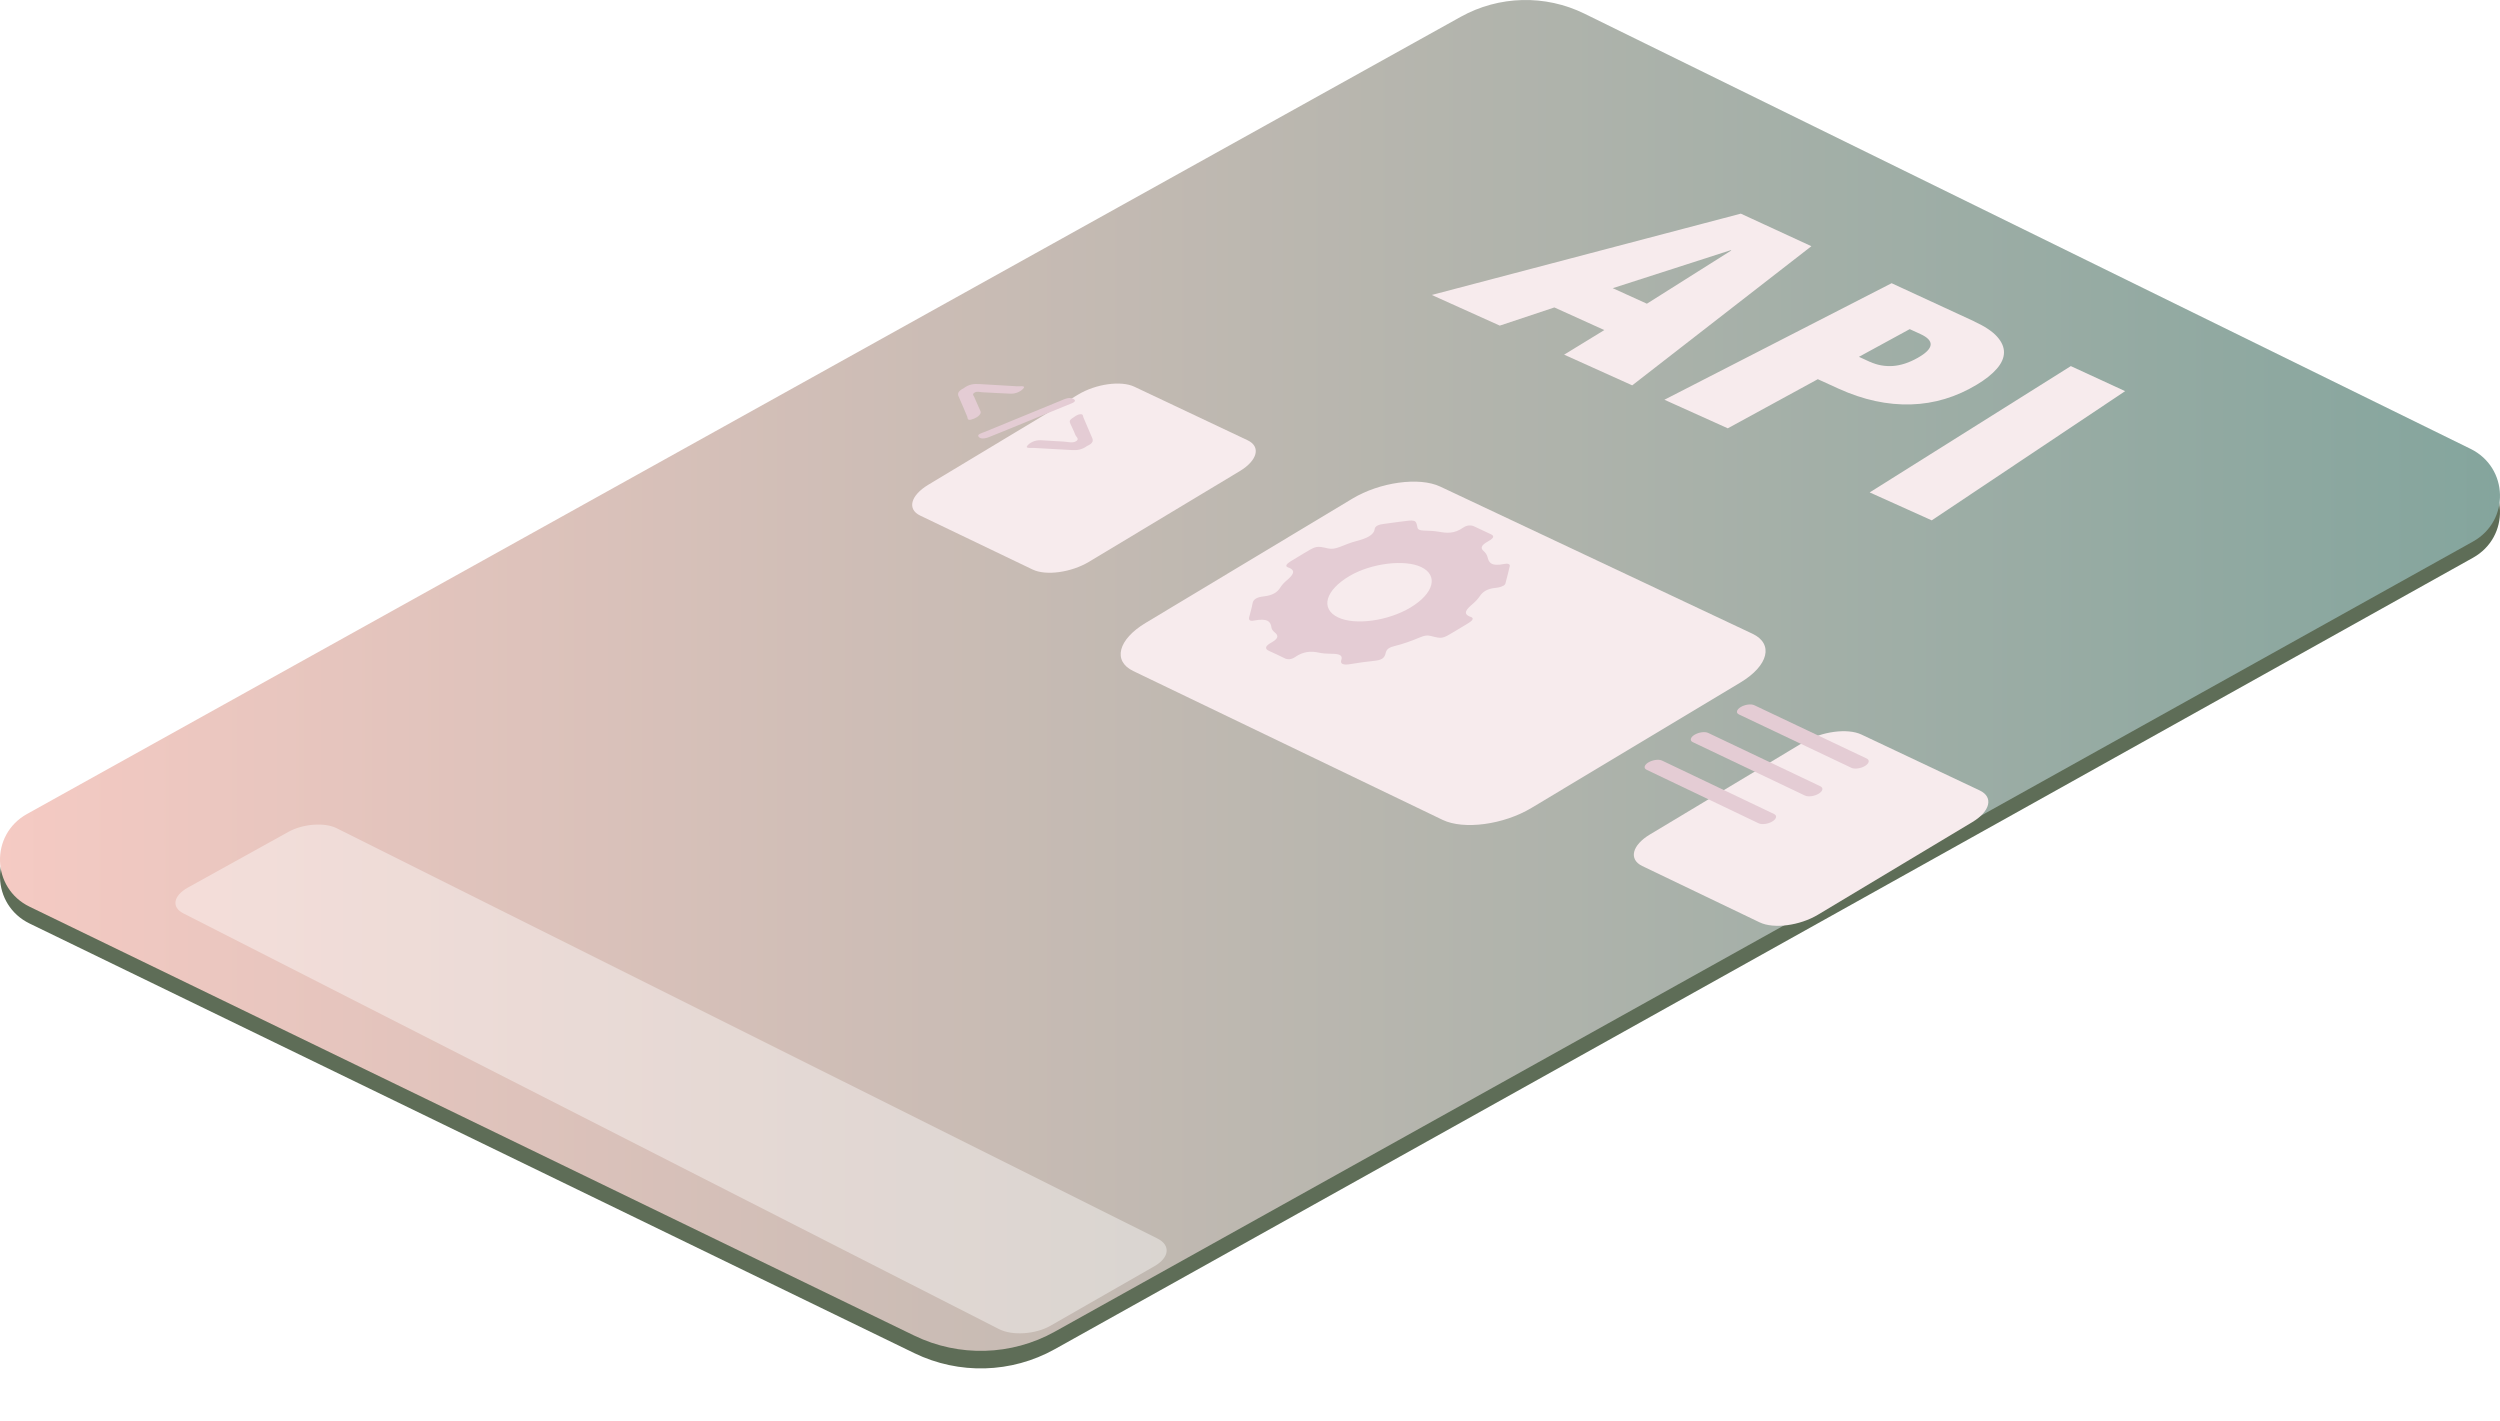 <svg width="285" height="162" viewBox="0 0 285 162" fill="none" xmlns="http://www.w3.org/2000/svg">
<path d="M3.079 94.693C-1.162 97.054 -0.984 103.166 3.381 105.285L104.239 154.261C109.323 156.728 115.308 156.564 120.243 153.808L281.925 63.581C286.149 61.225 285.988 55.137 281.646 53L3.079 94.693Z" fill="#5E6D57"/>
<path d="M120.243 151.812L281.925 61.734C286.149 59.382 285.988 53.304 281.646 51.17L180.628 1.558C176.156 -0.64 170.877 -0.505 166.523 1.917L3.079 92.794C-1.162 95.151 -0.984 101.253 3.381 103.369L104.239 152.264C109.323 154.727 115.308 154.563 120.243 151.812Z" fill="url(#paint0_linear_893_5)"/>
<g opacity="0.4" filter="url(#filter0_d_893_5)">
<path d="M106.909 144.529L13.889 97.116C12.517 96.416 12.761 95.105 14.43 94.177L25.875 87.834C27.532 86.913 29.997 86.727 31.375 87.415L124.954 134.194C126.474 134.954 126.32 136.366 124.603 137.348L112.766 144.128C111.043 145.115 108.418 145.289 106.903 144.523L106.909 144.529Z" fill="url(#paint1_linear_893_5)"/>
</g>
<path d="M206.492 28.073L186.072 43.93L178.31 40.431L182.891 37.627L177.198 35.048L170.973 37.12L163.222 33.626L198.452 24.355L206.498 28.067L206.492 28.073ZM197.299 28.521L183.855 32.853L187.745 34.623L197.37 28.551L197.299 28.515V28.521Z" fill="#F7EBED"/>
<path d="M225.079 36.654C226.267 37.202 227.131 37.775 227.669 38.377C228.207 38.979 228.467 39.587 228.455 40.2C228.443 40.82 228.165 41.434 227.633 42.042C227.095 42.661 226.338 43.263 225.363 43.847C223.016 45.264 220.509 46.025 217.861 46.102C215.171 46.184 212.416 45.589 209.613 44.314L207.231 43.228L196.968 48.828L189.743 45.571L215.644 32.286L225.085 36.648L225.079 36.654ZM213.172 41.245C214.006 41.629 214.875 41.782 215.786 41.723C216.69 41.658 217.636 41.351 218.617 40.796C220.486 39.74 220.58 38.837 218.919 38.076L217.707 37.521L211.919 40.678L213.167 41.251L213.172 41.245Z" fill="#F7EBED"/>
<path d="M242.265 44.591L220.219 59.321L213.143 56.135L236.075 41.735L242.265 44.591Z" fill="#F7EBED"/>
<path d="M181.496 78.177C183.488 79.127 185.487 80.077 187.479 81.027C187.715 81.139 187.94 81.192 188.389 81.08C189.063 80.915 189.619 81.133 189.578 81.488C189.536 81.853 188.945 82.237 188.259 82.343C187.603 82.444 187.059 82.237 187.242 81.865C187.42 81.505 187.16 81.358 186.823 81.198L181.041 78.442L181.49 78.171L181.496 78.177Z" fill="#E4CCD4"/>
<path d="M134.265 56.188C132.32 55.261 130.375 54.34 128.442 53.414C128.212 53.302 127.993 53.249 127.555 53.361C126.893 53.526 126.355 53.314 126.403 52.965C126.45 52.605 127.029 52.234 127.697 52.127C128.336 52.027 128.868 52.228 128.685 52.594C128.507 52.948 128.761 53.089 129.087 53.243L134.715 55.922L134.271 56.188H134.265Z" fill="#E4CCD4"/>
<g filter="url(#filter1_d_893_5)">
<path d="M157.44 86.457L122.187 69.496C119.823 68.357 120.455 65.902 123.6 64.013L147.154 49.855C150.299 47.961 154.786 47.341 157.18 48.468L192.782 65.246C195.218 66.397 194.615 68.876 191.428 70.794L167.585 85.105C164.405 87.017 159.864 87.625 157.452 86.463L157.44 86.457Z" fill="#F7EBED"/>
</g>
<path d="M171.446 66.74C171.109 66.928 170.795 66.987 170.494 67.017C169.56 67.111 169.057 67.442 168.714 67.938C168.508 68.239 168.247 68.546 167.91 68.829C167.177 69.448 166.663 69.991 167.686 70.334C168.064 70.458 167.869 70.747 167.443 71.007C166.894 71.337 166.344 71.673 165.794 72.004C164.422 72.83 164.411 72.836 163.086 72.494C162.708 72.393 162.359 72.458 161.928 72.641C160.958 73.043 159.971 73.414 158.918 73.668C157.978 73.892 158.026 74.311 157.913 74.636C157.754 75.084 157.411 75.261 156.648 75.338C155.779 75.427 154.898 75.545 154.017 75.698C153.107 75.858 152.752 75.692 152.912 75.232C153.113 74.665 152.616 74.53 151.771 74.53C151.274 74.53 150.784 74.494 150.376 74.406C149.471 74.211 148.608 74.235 147.627 74.913C147.207 75.203 146.775 75.203 146.45 75.043C145.871 74.766 145.309 74.477 144.7 74.217C144.139 73.975 144.221 73.644 144.919 73.261C145.729 72.812 145.764 72.476 145.374 72.145C145.173 71.974 144.978 71.78 144.948 71.555C144.866 70.888 144.541 70.434 142.944 70.747C142.412 70.853 142.341 70.611 142.406 70.357C142.542 69.814 142.708 69.271 142.802 68.74C142.879 68.309 143.329 68.067 144.044 67.991C145.073 67.879 145.617 67.525 145.954 66.982C146.113 66.728 146.338 66.462 146.622 66.22C147.378 65.583 147.851 65.028 146.828 64.68C146.45 64.55 146.693 64.261 147.106 64.007C147.621 63.694 148.135 63.382 148.655 63.069C150.056 62.225 150.068 62.219 151.428 62.526C151.836 62.614 152.244 62.538 152.711 62.361C153.332 62.13 153.946 61.853 154.585 61.694C155.779 61.387 156.625 61.015 156.719 60.289C156.766 59.947 157.234 59.782 157.813 59.717C158.38 59.652 158.954 59.563 159.521 59.487C161.396 59.233 161.413 59.227 161.591 60.136C161.638 60.378 161.868 60.466 162.288 60.484C162.874 60.508 163.482 60.519 163.997 60.614C164.919 60.779 165.764 60.879 166.823 60.136C167.213 59.864 167.692 59.841 168.023 59.994C168.679 60.301 169.329 60.608 169.986 60.915C170.476 61.145 170.139 61.446 169.613 61.735C168.868 62.142 168.744 62.473 169.117 62.803C169.347 63.004 169.513 63.246 169.578 63.506C169.725 64.102 169.944 64.609 171.523 64.285C171.877 64.208 172.167 64.308 172.114 64.538C171.96 65.205 171.789 65.872 171.611 66.539C171.588 66.616 171.481 66.704 171.44 66.757L171.446 66.74ZM160.781 69.266C163.459 67.666 164.014 65.601 162.022 64.645C160.13 63.742 156.323 64.208 153.864 65.654C151.079 67.288 150.488 69.395 152.534 70.381C154.455 71.307 158.215 70.8 160.781 69.266Z" fill="#E4CCD4"/>
<g filter="url(#filter2_d_893_5)">
<path d="M110.724 57.929L97.895 51.773C96.388 51.047 96.802 49.483 98.817 48.268L115.909 37.981C117.925 36.766 120.792 36.364 122.312 37.084L135.229 43.192C136.76 43.918 136.358 45.488 134.331 46.71L117.15 57.043C115.123 58.259 112.249 58.66 110.73 57.929H110.724Z" fill="#F7EBED"/>
</g>
<g filter="url(#filter3_d_893_5)">
<path d="M193.609 98.154L180.219 91.727C178.646 90.971 179.042 89.354 181.106 88.121L198.599 77.622C200.662 76.383 203.618 75.987 205.203 76.737L218.688 83.111C220.284 83.866 219.9 85.489 217.825 86.734L200.243 97.28C198.168 98.525 195.2 98.915 193.615 98.154H193.609Z" fill="#F7EBED"/>
</g>
<path d="M123.925 50.841C124.576 50.563 124.653 50.262 124.517 49.944C124.168 49.159 123.849 48.362 123.506 47.577C123.441 47.436 123.512 47.188 123.145 47.223C122.773 47.258 122.512 47.506 122.24 47.678C121.874 47.914 121.933 48.108 122.016 48.291C122.199 48.71 122.418 49.117 122.572 49.542C122.66 49.79 123.104 50.044 122.666 50.304C122.246 50.552 121.703 50.357 121.235 50.339C120.36 50.304 119.521 50.227 118.652 50.186C117.948 50.156 117.369 50.487 117.109 50.817C116.843 51.16 117.558 51.041 117.889 51.065C119.32 51.16 120.78 51.218 122.211 51.307C122.826 51.348 123.37 51.254 123.931 50.841H123.925ZM109.885 44.243C109.24 44.567 109.128 44.862 109.276 45.181C109.63 45.943 109.92 46.721 110.263 47.489C110.328 47.636 110.227 47.949 110.706 47.837C111.209 47.713 111.646 47.43 111.776 47.129C111.841 46.981 111.759 46.84 111.7 46.704C111.493 46.22 111.262 45.742 111.061 45.252C111.002 45.11 110.789 44.957 111.073 44.774C111.38 44.573 111.664 44.697 111.936 44.715C113.03 44.768 114.106 44.839 115.205 44.88C115.862 44.904 116.423 44.579 116.671 44.278C116.973 43.912 116.234 44.06 115.921 44.036C114.502 43.936 113.042 43.877 111.623 43.782C110.966 43.735 110.405 43.847 109.879 44.243H109.885ZM122.211 45.966C122.672 45.76 122.619 45.583 122.282 45.441C121.809 45.24 121.283 45.535 120.798 45.73C117.96 46.887 115.134 48.055 112.308 49.218C111.942 49.371 111.333 49.507 111.564 49.796C111.765 50.044 112.202 50.05 112.781 49.814C113.491 49.525 114.206 49.242 114.916 48.952C117.31 47.973 119.704 46.993 122.205 45.966H122.211Z" fill="#E4CCD4"/>
<path d="M211.044 87.525L198.239 81.446C197.866 81.269 197.961 80.891 198.446 80.602C198.93 80.313 199.622 80.219 199.994 80.396L212.806 86.474C213.178 86.651 213.089 87.029 212.605 87.324C212.12 87.613 211.422 87.708 211.05 87.531L211.044 87.525Z" fill="#E4CCD4"/>
<path d="M205.764 90.694L192.977 84.604C192.604 84.427 192.699 84.049 193.184 83.76C193.669 83.471 194.36 83.376 194.733 83.553L207.526 89.638C207.899 89.815 207.81 90.198 207.319 90.487C206.835 90.777 206.137 90.871 205.764 90.694Z" fill="#E4CCD4"/>
<path d="M200.485 93.857L187.715 87.755C187.343 87.578 187.438 87.2 187.922 86.911C188.407 86.622 189.099 86.528 189.471 86.705L202.247 92.801C202.619 92.978 202.525 93.362 202.04 93.651C201.555 93.94 200.858 94.034 200.485 93.857Z" fill="#E4CCD4"/>
<defs>
<filter id="filter0_d_893_5" x="10" y="84" width="133" height="78" filterUnits="userSpaceOnUse" color-interpolation-filters="sRGB">
<feFlood flood-opacity="0" result="BackgroundImageFix"/>
<feColorMatrix in="SourceAlpha" type="matrix" values="0 0 0 0 0 0 0 0 0 0 0 0 0 0 0 0 0 0 127 0" result="hardAlpha"/>
<feOffset dx="7" dy="7"/>
<feGaussianBlur stdDeviation="5"/>
<feColorMatrix type="matrix" values="0 0 0 0 0.745 0 0 0 0 0.745 0 0 0 0 0.749 0 0 0 0.9 0"/>
<feBlend mode="normal" in2="BackgroundImageFix" result="effect1_dropShadow_893_5"/>
<feBlend mode="normal" in="SourceGraphic" in2="effect1_dropShadow_893_5" result="shape"/>
</filter>
<filter id="filter1_d_893_5" x="117.757" y="44.906" width="93.52" height="59.147" filterUnits="userSpaceOnUse" color-interpolation-filters="sRGB">
<feFlood flood-opacity="0" result="BackgroundImageFix"/>
<feColorMatrix in="SourceAlpha" type="matrix" values="0 0 0 0 0 0 0 0 0 0 0 0 0 0 0 0 0 0 127 0" result="hardAlpha"/>
<feOffset dx="7" dy="7"/>
<feGaussianBlur stdDeviation="5"/>
<feColorMatrix type="matrix" values="0 0 0 0 0.208 0 0 0 0 0.208 0 0 0 0 0.208 0 0 0 0.8 0"/>
<feBlend mode="normal" in2="BackgroundImageFix" result="effect1_dropShadow_893_5"/>
<feBlend mode="normal" in="SourceGraphic" in2="effect1_dropShadow_893_5" result="shape"/>
</filter>
<filter id="filter2_d_893_5" x="93.988" y="33.727" width="59.171" height="41.568" filterUnits="userSpaceOnUse" color-interpolation-filters="sRGB">
<feFlood flood-opacity="0" result="BackgroundImageFix"/>
<feColorMatrix in="SourceAlpha" type="matrix" values="0 0 0 0 0 0 0 0 0 0 0 0 0 0 0 0 0 0 127 0" result="hardAlpha"/>
<feOffset dx="7" dy="7"/>
<feGaussianBlur stdDeviation="5"/>
<feColorMatrix type="matrix" values="0 0 0 0 0.208 0 0 0 0 0.208 0 0 0 0 0.208 0 0 0 0.8 0"/>
<feBlend mode="normal" in2="BackgroundImageFix" result="effect1_dropShadow_893_5"/>
<feBlend mode="normal" in="SourceGraphic" in2="effect1_dropShadow_893_5" result="shape"/>
</filter>
<filter id="filter3_d_893_5" x="176.257" y="73.358" width="60.416" height="42.185" filterUnits="userSpaceOnUse" color-interpolation-filters="sRGB">
<feFlood flood-opacity="0" result="BackgroundImageFix"/>
<feColorMatrix in="SourceAlpha" type="matrix" values="0 0 0 0 0 0 0 0 0 0 0 0 0 0 0 0 0 0 127 0" result="hardAlpha"/>
<feOffset dx="7" dy="7"/>
<feGaussianBlur stdDeviation="5"/>
<feColorMatrix type="matrix" values="0 0 0 0 0.208 0 0 0 0 0.208 0 0 0 0 0.208 0 0 0 0.8 0"/>
<feBlend mode="normal" in2="BackgroundImageFix" result="effect1_dropShadow_893_5"/>
<feBlend mode="normal" in="SourceGraphic" in2="effect1_dropShadow_893_5" result="shape"/>
</filter>
<linearGradient id="paint0_linear_893_5" x1="0" y1="76.999" x2="284.998" y2="76.999" gradientUnits="userSpaceOnUse">
<stop stop-color="#F5CAC3"/>
<stop offset="1" stop-color="#84A59D"/>
</linearGradient>
<linearGradient id="paint1_linear_893_5" x1="13.004" y1="116.008" x2="125.999" y2="116.008" gradientUnits="userSpaceOnUse">
<stop stop-color="white"/>
<stop offset="1" stop-color="white"/>
</linearGradient>
</defs>
</svg>
